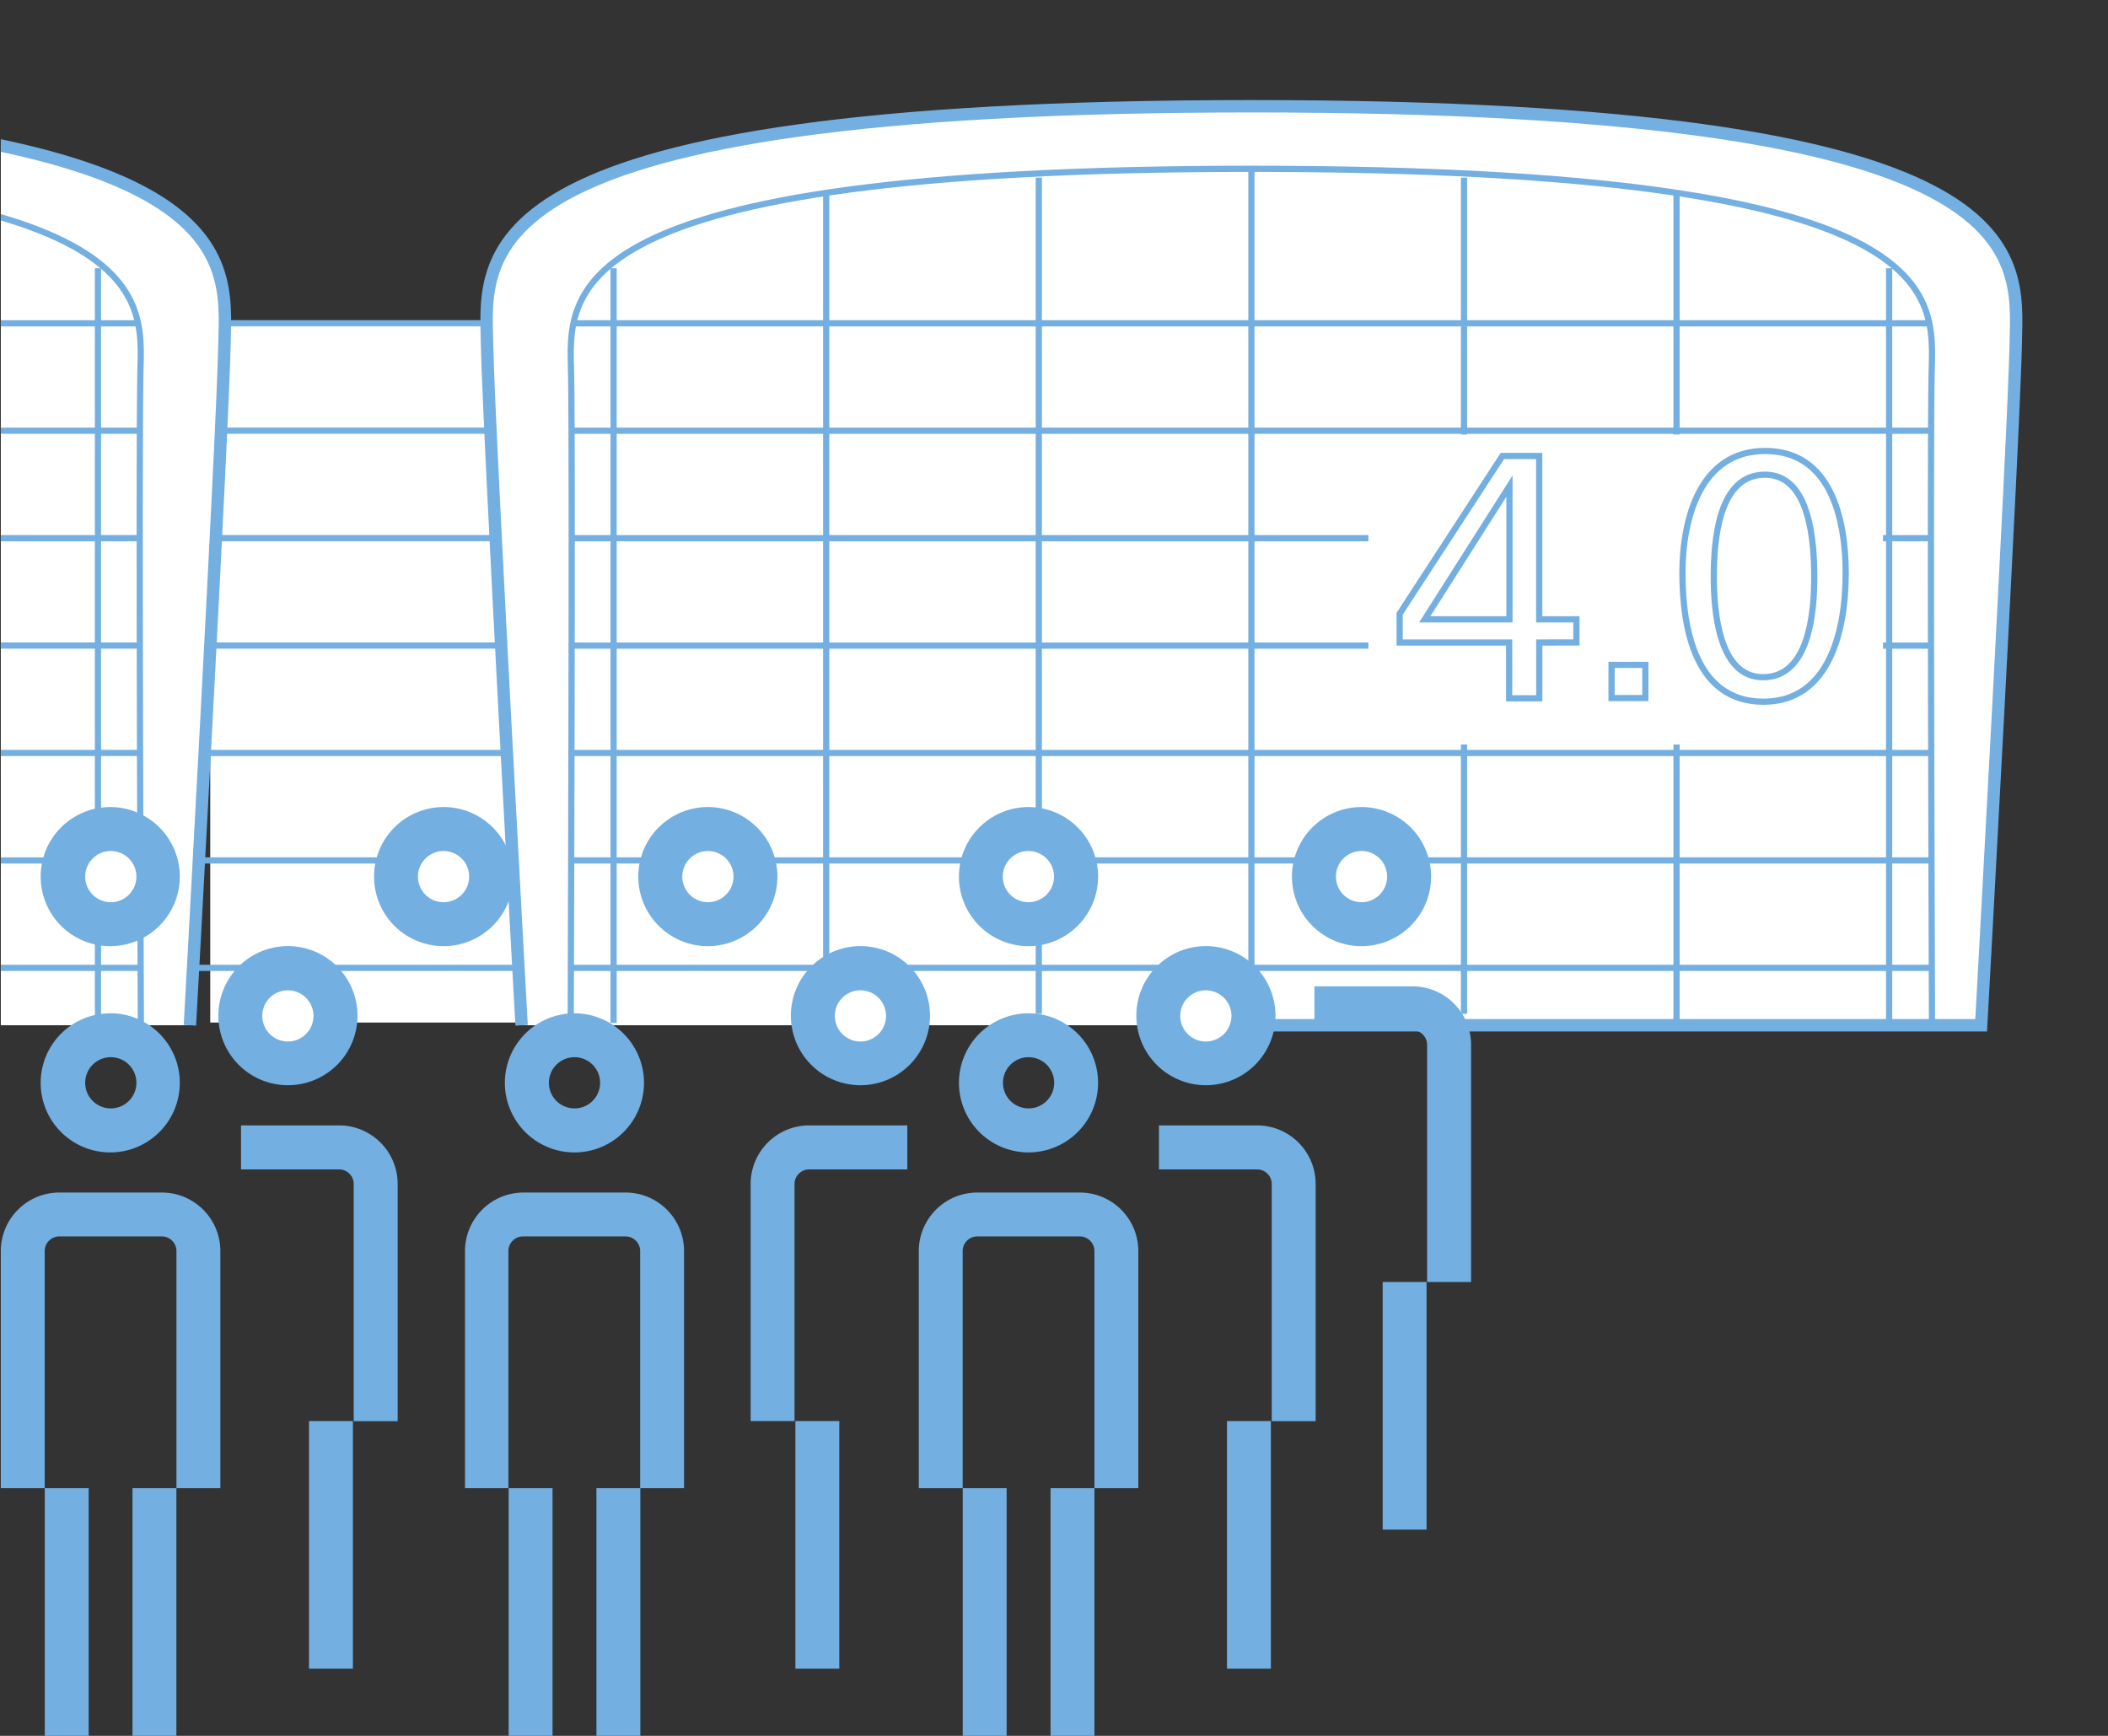 <svg id="_1" data-name="1" xmlns="http://www.w3.org/2000/svg" xmlns:xlink="http://www.w3.org/1999/xlink" viewBox="0 0 340 280"><rect x="0" y="0" width="340" height="280" fill="#333333" stroke="none"/><defs><style>.cls-1,.cls-3,.cls-5,.cls-8{fill:none;}.cls-2{fill:#fff;}.cls-3,.cls-5,.cls-8{stroke:#73afe1;}.cls-3,.cls-5{stroke-miterlimit:10;}.cls-4{clip-path:url(#clip-path);}.cls-5{stroke-width:2px;}.cls-6{clip-path:url(#clip-path-3);}.cls-7{fill:#73afe1;}</style><clipPath id="clip-path"><rect class="cls-1" x="0.13" y="-11.83" width="339.75" height="220"/></clipPath><clipPath id="clip-path-3"><rect class="cls-1" x="0.13" y="-11.83" width="339.75" height="291.83"/></clipPath></defs><title>arbeit2020-01</title><rect class="cls-2" x="33.91" y="52.15" width="64" height="112.79"/><path class="cls-3" d="M27.41,156.12h57m-57-17.33h57m-57-17.33h57m-57-17.33h57m-57-17.33h57m-57-17.33h57m-57-17.33h57"/><g class="cls-4"><path class="cls-2" d="M-204.77,165.38s-5.28-95.3-5.58-110-4.11-38.24,123.28-38.24S36.5,40.67,36.21,55.38s-5.58,110-5.58,110"/><path class="cls-5" d="M-204.77,165.38s-5.28-95.3-5.58-110-4.11-38.24,123.28-38.24S36.5,40.67,36.21,55.38s-5.58,110-5.58,110"/><path class="cls-3" d="M-87.07,27.28V165m-109.79,0s.32-92.09.06-104.77-3.66-33,109.72-33,110,20.28,109.72,33S22.72,165,22.72,165"/></g><line class="cls-3" x1="15.8" y1="43.27" x2="15.8" y2="165"/><g class="cls-4"><path class="cls-3" d="M-196.66,156.12H22.39m-219.05-17.33H22.39m-219.05-17.33H22.39m-219.05-17.33H22.39M-196.66,86.81H22.39M-196.66,69.48H22.39M-196.66,52.15H22.39"/><path class="cls-2" d="M84.13,165.38s-5.28-95.3-5.58-110S74.45,17.14,201.84,17.14,325.41,40.67,325.12,55.38s-5.58,110-5.58,110H201.84"/><path class="cls-5" d="M84.13,165.38s-5.28-95.3-5.58-110S74.45,17.14,201.84,17.14,325.41,40.67,325.12,55.38s-5.58,110-5.58,110H201.84"/><path class="cls-3" d="M201.84,27.28V165M92.05,165s.32-92.09.06-104.77-3.66-33,109.72-33,110,20.28,109.72,33,.06,104.77.06,104.77"/></g><line class="cls-3" x1="167.55" y1="28.65" x2="167.55" y2="163.54"/><line class="cls-3" x1="133.26" y1="31.18" x2="133.26" y2="165"/><line class="cls-3" x1="98.97" y1="43.27" x2="98.97" y2="165"/><line class="cls-3" x1="236.13" y1="28.65" x2="236.13" y2="163.54"/><line class="cls-3" x1="270.41" y1="31.18" x2="270.41" y2="165"/><line class="cls-3" x1="304.7" y1="43.27" x2="304.7" y2="165"/><path class="cls-3" d="M92.24,156.12H311.3M92.24,138.79H311.3M92.24,121.46H311.3M92.24,104.14H311.3M92.24,86.81H311.3M92.24,69.48H311.3M92.24,52.15H311.3"/><g class="cls-6"><path class="cls-7" d="M17.83,130.18A11.22,11.22,0,1,0,29,141.4a11.22,11.22,0,0,0-11.21-11.22"/><path class="cls-2" d="M17.83,145.53A4.13,4.13,0,1,1,22,141.4a4.13,4.13,0,0,1-4.13,4.13"/></g><rect class="cls-7" x="21.37" y="240.05" width="7.08" height="39.95"/><rect class="cls-7" x="96.2" y="240.05" width="7.08" height="39.95"/><rect class="cls-7" x="7.22" y="240.05" width="7.08" height="39.95"/><rect class="cls-7" x="82.04" y="240.05" width="7.08" height="39.95"/><g class="cls-6"><path class="cls-7" d="M17.83,178.79A4.13,4.13,0,1,1,22,174.66a4.13,4.13,0,0,1-4.13,4.13m0-15.34A11.22,11.22,0,1,0,29,174.66a11.22,11.22,0,0,0-11.21-11.22"/><path class="cls-7" d="M92.66,178.79a4.13,4.13,0,1,1,4.13-4.13,4.13,4.13,0,0,1-4.13,4.13m0-15.34a11.22,11.22,0,1,0,11.21,11.22,11.22,11.22,0,0,0-11.21-11.22"/><path class="cls-7" d="M26.1,192.36H9.57a9.45,9.45,0,0,0-9.44,9.45v38.24H7.21V201.81a2.36,2.36,0,0,1,2.36-2.37H26.1a2.36,2.36,0,0,1,2.36,2.37v38.24h7.08V201.81a9.44,9.44,0,0,0-9.44-9.45"/><path class="cls-7" d="M100.92,192.36H84.39A9.45,9.45,0,0,0,75,201.81v38.24H82V201.81a2.36,2.36,0,0,1,2.36-2.37h16.53a2.36,2.36,0,0,1,2.36,2.37v38.24h7.08V201.81a9.44,9.44,0,0,0-9.44-9.45"/><path class="cls-7" d="M71.54,130.18A11.22,11.22,0,1,1,60.33,141.4a11.22,11.22,0,0,1,11.22-11.22"/><path class="cls-2" d="M71.54,145.53a4.13,4.13,0,1,0-4.13-4.13,4.13,4.13,0,0,0,4.13,4.13"/><path class="cls-7" d="M46.43,152.61a11.22,11.22,0,1,1-11.21,11.22,11.22,11.22,0,0,1,11.21-11.22"/><path class="cls-2" d="M46.43,168a4.13,4.13,0,1,0-4.13-4.13A4.13,4.13,0,0,0,46.43,168"/><path class="cls-7" d="M38.87,181.53H54.7A9.45,9.45,0,0,1,64.14,191v38.24H57.05V191a2.36,2.36,0,0,0-2.36-2.37H38.87Z"/></g><rect class="cls-7" x="49.84" y="229.22" width="7.08" height="39.94"/><g class="cls-6"><path class="cls-7" d="M165.9,130.18a11.22,11.22,0,1,0,11.21,11.22,11.22,11.22,0,0,0-11.21-11.22"/><path class="cls-2" d="M165.9,145.53A4.13,4.13,0,1,1,170,141.4a4.13,4.13,0,0,1-4.13,4.13"/></g><rect class="cls-7" x="169.44" y="240.05" width="7.08" height="39.95"/><rect class="cls-7" x="155.28" y="240.05" width="7.08" height="39.95"/><g class="cls-6"><path class="cls-7" d="M165.9,178.79a4.13,4.13,0,1,1,4.13-4.13,4.13,4.13,0,0,1-4.13,4.13m0-15.34a11.22,11.22,0,1,0,11.21,11.22,11.22,11.22,0,0,0-11.21-11.22"/><path class="cls-7" d="M174.16,192.36H157.63a9.45,9.45,0,0,0-9.44,9.45v38.24h7.08V201.81a2.36,2.36,0,0,1,2.36-2.37h16.53a2.36,2.36,0,0,1,2.36,2.37v38.24h7.08V201.81a9.44,9.44,0,0,0-9.44-9.45"/><path class="cls-7" d="M138.78,152.61A11.22,11.22,0,1,0,150,163.83a11.22,11.22,0,0,0-11.21-11.22"/><path class="cls-2" d="M138.78,168a4.13,4.13,0,1,1,4.13-4.13,4.13,4.13,0,0,1-4.13,4.13"/><path class="cls-7" d="M114.18,130.18a11.22,11.22,0,1,0,11.21,11.22,11.22,11.22,0,0,0-11.21-11.22"/><path class="cls-2" d="M114.18,145.53a4.13,4.13,0,1,1,4.13-4.13,4.14,4.14,0,0,1-4.13,4.13"/><path class="cls-7" d="M146.34,181.53H130.51a9.45,9.45,0,0,0-9.44,9.45v38.24h7.08V191a2.36,2.36,0,0,1,2.36-2.37h15.83Z"/></g><rect class="cls-7" x="128.29" y="229.22" width="7.08" height="39.94"/><g class="cls-6"><path class="cls-7" d="M219.6,130.18a11.22,11.22,0,1,1-11.22,11.22,11.22,11.22,0,0,1,11.22-11.22"/><path class="cls-2" d="M219.6,145.53a4.13,4.13,0,1,0-4.13-4.13,4.13,4.13,0,0,0,4.13,4.13"/><path class="cls-7" d="M212,159.1h15.83a9.45,9.45,0,0,1,9.44,9.45v38.24h-7.09V168.55a2.36,2.36,0,0,0-2.36-2.37H212Z"/></g><rect class="cls-7" x="223.01" y="206.79" width="7.08" height="39.94"/><g class="cls-6"><path class="cls-7" d="M194.49,152.61a11.22,11.22,0,1,1-11.21,11.22,11.22,11.22,0,0,1,11.21-11.22"/><path class="cls-2" d="M194.49,168a4.13,4.13,0,1,0-4.13-4.13,4.13,4.13,0,0,0,4.13,4.13"/><path class="cls-7" d="M186.93,181.53h15.83A9.45,9.45,0,0,1,212.2,191v38.24h-7.08V191a2.36,2.36,0,0,0-2.36-2.37H186.93Z"/></g><rect class="cls-7" x="197.9" y="229.22" width="7.08" height="39.94"/><rect class="cls-2" x="220.71" y="70.09" width="83" height="50"/><g class="cls-6"><path class="cls-8" d="M292.62,93.15c0,5.78-.86,16.09-8.26,16.09-7.13,0-7.94-10.64-7.94-16.15,0-5.83.7-16.52,8.26-16.52C292,76.57,292.62,87.53,292.62,93.15Zm5.08-.59c0-8.91-2.43-19.82-13-19.82-10.42,0-13.34,10.85-13.34,19.66,0,9,2.11,20.79,13.07,20.79C295.16,113.18,297.69,101.52,297.69,92.56Zm-32.32,14.69h-5.45v5.35h5.45ZM243.46,99.9H229.8l13.66-21.49Zm10.8,3.73V99.9h-6V73.55h-5.94L225.75,99v4.64h17.66v9h4.86v-9Z"/></g></svg>